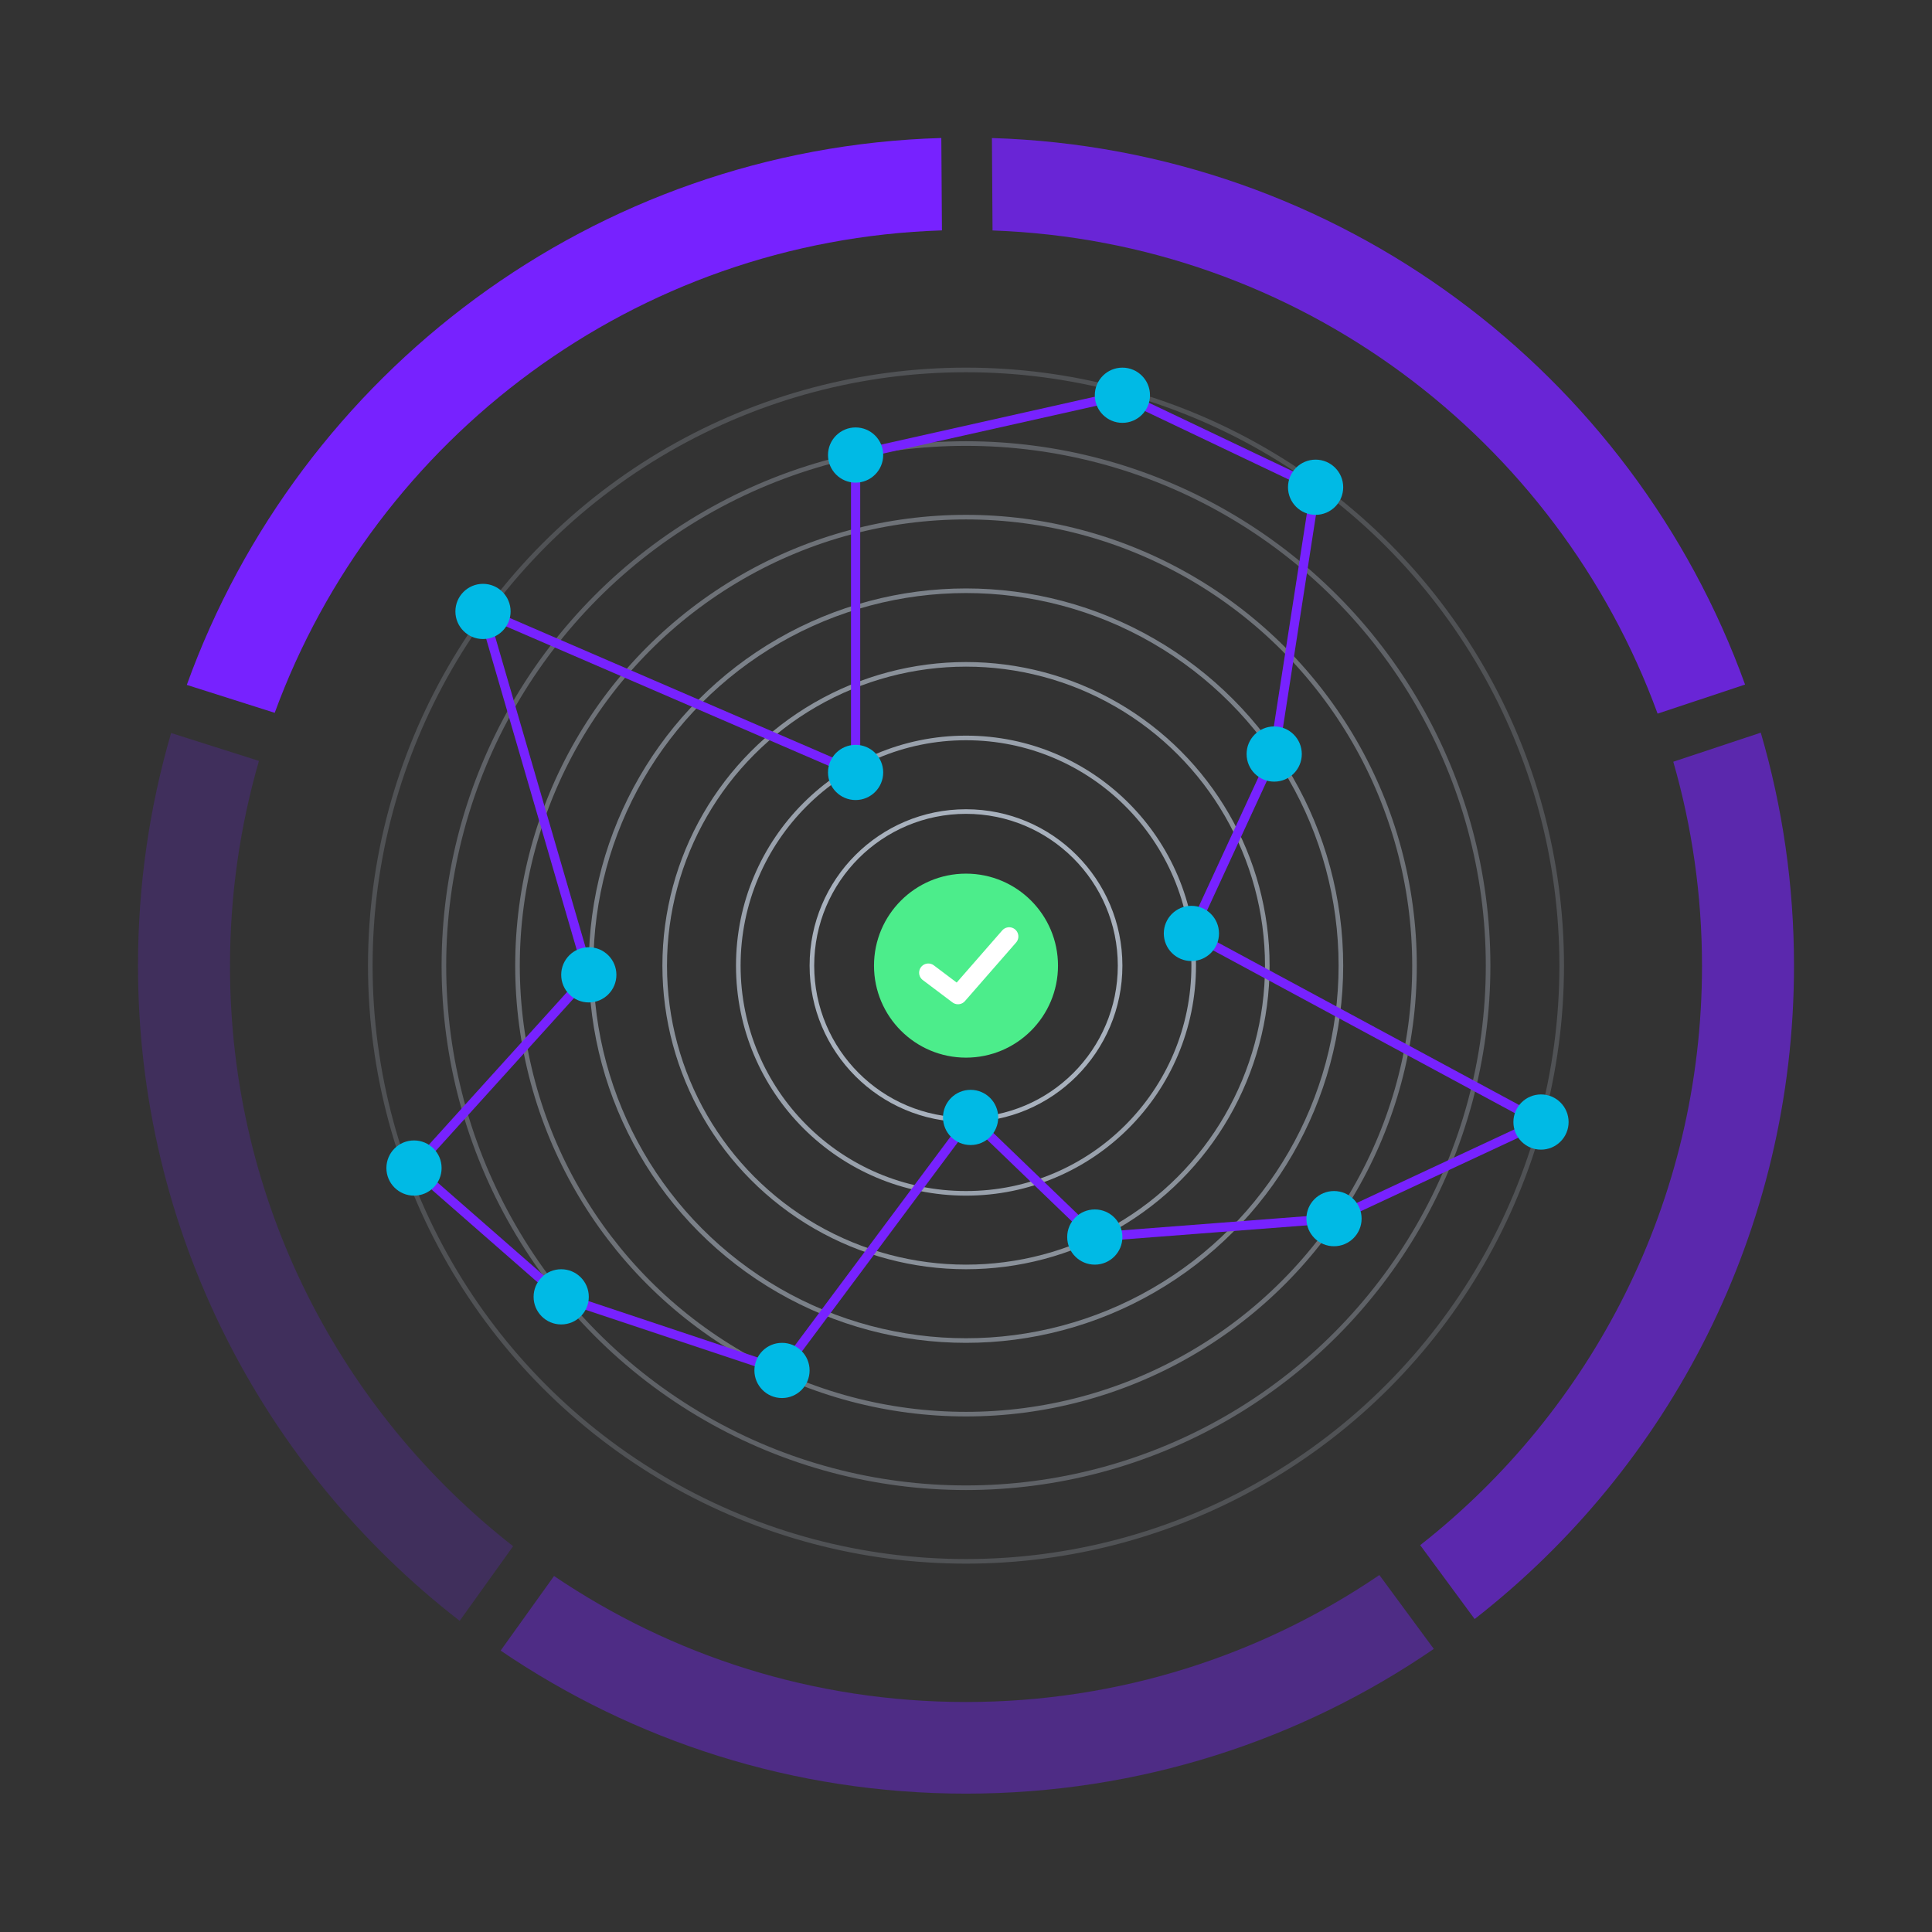 <svg width="420" height="420" viewBox="0 0 420 420" xmlns="http://www.w3.org/2000/svg">
  <rect x="0" y="0" width="420" height="420" fill="#333333" stroke="none"/>
  <g fill="none" fill-rule="evenodd">
    <g transform="translate(30 30)">
      <g fill="#72F">
        <path d="M269.864 312.4l11.834 16.06c-28.934 19.848-63.96 31.462-101.698 31.462-37.508 0-72.337-11.473-101.168-31.1l11.614-16.213C116.001 329.901 146.821 340 180 340c33.313 0 64.248-10.18 89.864-27.6z" opacity=".4"/>
        <path d="M7.2 129.351l19.095 6.063C22.196 149.566 20 164.527 20 180c0 51.238 24.085 96.851 61.551 126.135l-11.62 16.222C27.39 289.435 0 237.877 0 179.922c0-17.558 2.514-34.528 7.2-50.57z" opacity=".2"/>
        <path d="M352.777 129.275c4.701 16.066 7.223 33.062 7.223 50.647 0 57.725-27.173 109.103-69.425 142.042l-11.833-16.058C316.04 276.613 340 231.105 340 180c0-15.407-2.178-30.305-6.242-44.404l19.019-6.32z" opacity=".6"/>
        <path d="M185.635.008C261.147 2.33 324.95 51.16 349.364 118.818l-19.017 6.32C308.582 65.51 252.355 22.462 185.77 20.102L185.635.008z" opacity=".8"/>
        <path d="M174.634 0l.135 20.084C108.015 22.228 51.59 65.263 29.72 124.96l-19.11-6.068C35.034 51.115 98.979 2.215 174.635 0z"/>
      </g>
      <circle stroke="#C5D0E0" opacity=".9" cx="180" cy="179.922" r="17.5"/>
      <circle stroke="#C5D0E0" opacity=".8" cx="180" cy="179.922" r="33.5"/>
      <circle stroke="#C5D0E0" opacity=".7" cx="180" cy="179.922" r="49.5"/>
      <circle stroke="#C5D0E0" opacity=".6" cx="180" cy="179.922" r="65.5"/>
      <circle stroke="#C5D0E0" opacity=".5" cx="180" cy="179.922" r="81.5"/>
      <circle stroke="#C5D0E0" opacity=".4" cx="180" cy="179.922" r="97.5"/>
      <circle stroke="#C5D0E0" opacity=".3" cx="180" cy="179.922" r="113.5"/>
      <circle stroke="#C5D0E0" opacity=".2" cx="180" cy="179.922" r="129.5"/>
      <g transform="translate(54 49.922)">
        <path stroke="#72F" stroke-width="2" stroke-linejoin="round" d="M102 19l58-13 42 20-9 58-18 39 76 41-45 21-52 4-27-26-41 55-48-16-32-28 38-42-23-79 81 35z"/>
        <circle fill="#00BAE5" cx="160" cy="6" r="6"/>
        <circle fill="#00BAE5" cx="202" cy="26" r="6"/>
        <circle fill="#00BAE5" cx="193" cy="84" r="6"/>
        <circle fill="#00BAE5" cx="175" cy="123" r="6"/>
        <circle fill="#00BAE5" cx="251" cy="164" r="6"/>
        <circle fill="#00BAE5" cx="206" cy="185" r="6"/>
        <circle fill="#00BAE5" cx="154" cy="189" r="6"/>
        <circle fill="#00BAE5" cx="127" cy="163" r="6"/>
        <circle fill="#00BAE5" cx="86" cy="218" r="6"/>
        <circle fill="#00BAE5" cx="38" cy="202" r="6"/>
        <circle fill="#00BAE5" cx="6" cy="174" r="6"/>
        <circle fill="#00BAE5" cx="44" cy="132" r="6"/>
        <circle fill="#00BAE5" cx="21" cy="53" r="6"/>
        <circle fill="#00BAE5" cx="102" cy="88" r="6"/>
        <circle fill="#00BAE5" cx="102" cy="19" r="6"/>
      </g>
      <circle fill="#4CED8B" cx="180" cy="179.922" r="20"/>
      <path stroke="#FFF" stroke-width="4" stroke-linecap="round" stroke-linejoin="round" d="M171.808 181.457l6.452 4.861 11.124-12.74"/>
    </g>
    <path d="M0 0h420v420H0z"/>
  </g>
</svg>